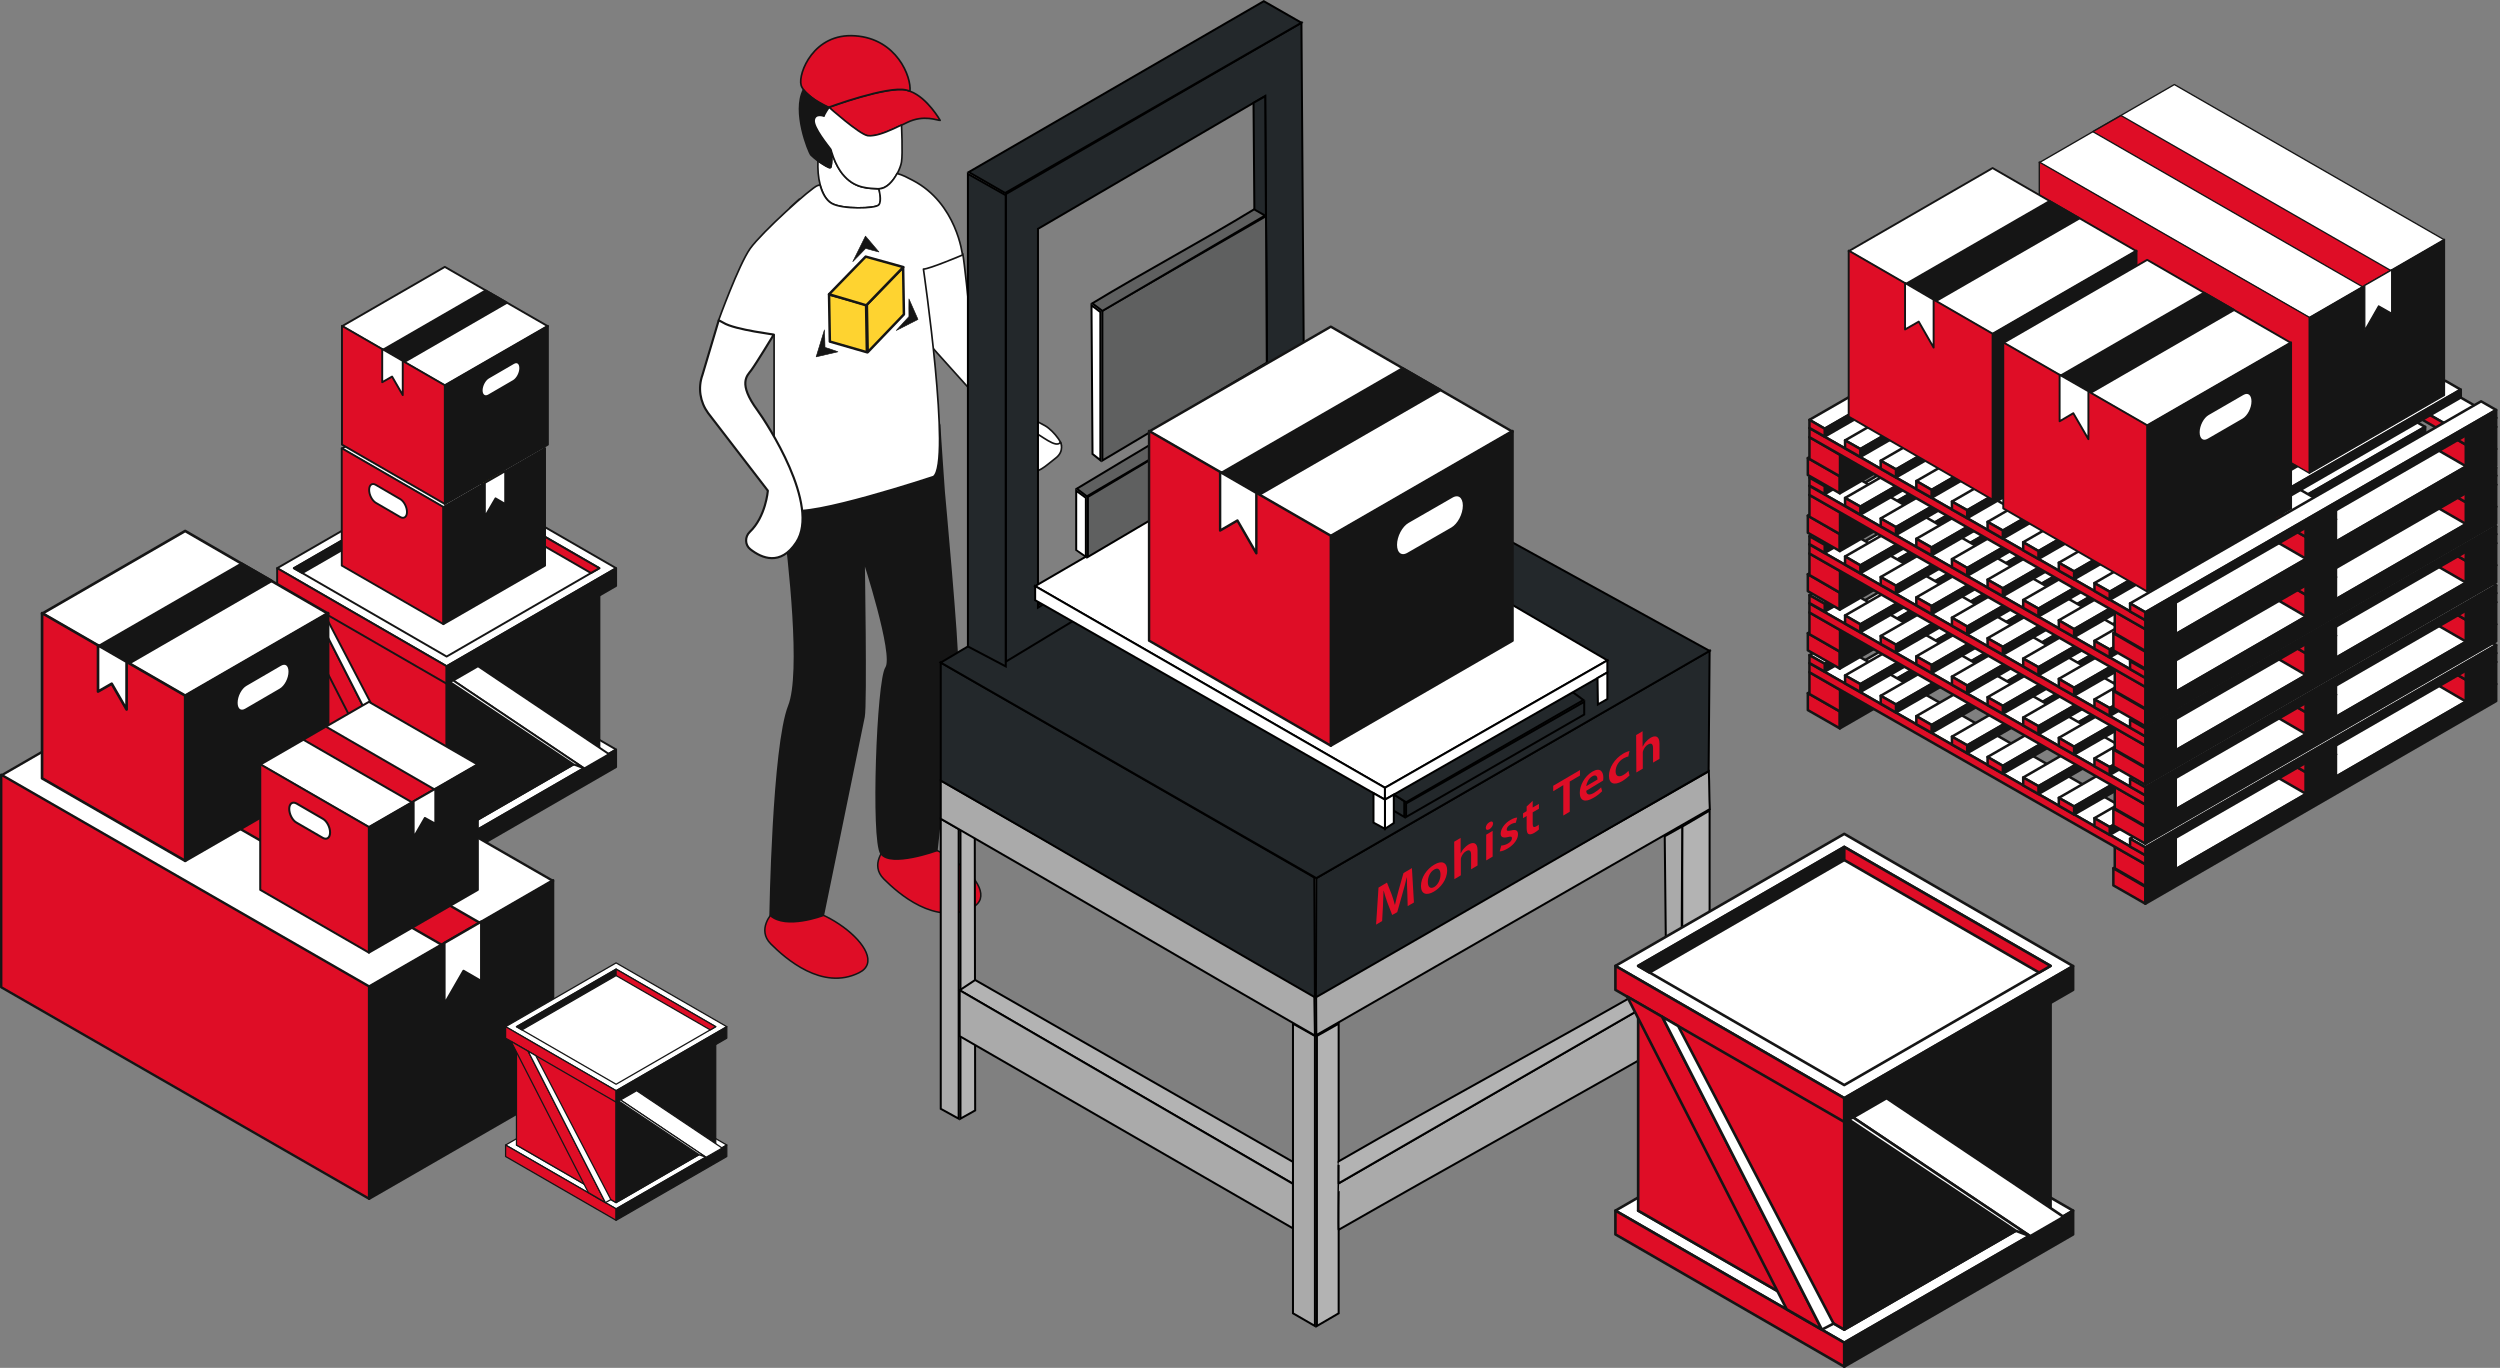 <?xml version="1.0" encoding="utf-8"?>
<!-- Generator: Adobe Illustrator 24.3.0, SVG Export Plug-In . SVG Version: 6.00 Build 0)  -->
<svg version="1.1" id="Слой_1" xmlns="http://www.w3.org/2000/svg" xmlns:xlink="http://www.w3.org/1999/xlink" x="0px" y="0px"
	 viewBox="0 0 1242.1 679.6" style="enable-background:new 0 0 1242.1 679.6;" xml:space="preserve">
<rect x="0" y="0" width="1242.1" height="679.6" fill="#808080" stroke="none"/>
<style type="text/css">
	.st0{fill:#FFFFFF;stroke:#151515;stroke-width:0.838;stroke-linecap:round;stroke-linejoin:round;stroke-miterlimit:10;}
	.st1{fill:#FFFFFF;stroke:#151515;stroke-width:1.254;stroke-linecap:round;stroke-linejoin:round;stroke-miterlimit:10;}
	.st2{fill:#DF0D26;stroke:#151515;stroke-width:1.254;stroke-linecap:round;stroke-linejoin:round;stroke-miterlimit:10;}
	.st3{fill:#151515;stroke:#151515;stroke-width:1.254;stroke-linecap:round;stroke-linejoin:round;stroke-miterlimit:10;}
	.st4{fill:#FFFFFF;stroke:#151515;stroke-width:0.67;stroke-linecap:round;stroke-linejoin:round;stroke-miterlimit:10;}
	.st5{fill:#DF0D26;stroke:#151515;stroke-width:0.67;stroke-linecap:round;stroke-linejoin:round;stroke-miterlimit:10;}
	.st6{fill:#151515;stroke:#151515;stroke-width:0.67;stroke-linecap:round;stroke-linejoin:round;stroke-miterlimit:10;}
	.st7{fill:#DF0D26;stroke:#151515;stroke-width:0.768;stroke-linecap:round;stroke-linejoin:round;stroke-miterlimit:10;}
	.st8{fill:#FFFFFF;stroke:#151515;stroke-width:1.117;stroke-miterlimit:10;}
	.st9{fill:#151515;stroke:#151515;stroke-width:1.143;stroke-linecap:round;stroke-linejoin:round;stroke-miterlimit:10;}
	.st10{fill:#FFFFFF;stroke:#151515;stroke-width:0.957;stroke-linecap:round;stroke-linejoin:round;stroke-miterlimit:10;}
	.st11{fill:#151515;stroke:#151515;stroke-width:0.957;stroke-linecap:round;stroke-linejoin:round;stroke-miterlimit:10;}
	.st12{fill:#DF0D26;stroke:#151515;stroke-width:0.957;stroke-linecap:round;stroke-linejoin:round;stroke-miterlimit:10;}
	.st13{fill:#FFFFFF;stroke:#151515;stroke-width:0.969;stroke-linecap:round;stroke-linejoin:round;stroke-miterlimit:10;}
	.st14{fill:#FED330;stroke:#151515;stroke-width:0.969;stroke-linecap:round;stroke-linejoin:round;stroke-miterlimit:10;}
	.st15{fill:#151515;stroke:#151515;stroke-width:0.969;stroke-linecap:round;stroke-linejoin:round;stroke-miterlimit:10;}
	.st16{fill:#DF0D26;stroke:#151515;stroke-width:0.969;stroke-linecap:round;stroke-linejoin:round;stroke-miterlimit:10;}
	.st17{fill:#FFFFFF;stroke:#151515;stroke-width:0.945;stroke-linecap:round;stroke-linejoin:round;stroke-miterlimit:10;}
	.st18{fill:#FED330;stroke:#151515;stroke-width:0.945;stroke-linecap:round;stroke-linejoin:round;stroke-miterlimit:10;}
	.st19{fill:#DF0D26;stroke:#151515;stroke-width:0.945;stroke-linecap:round;stroke-linejoin:round;stroke-miterlimit:10;}
	.st20{fill:#151515;stroke:#151515;stroke-width:0.945;stroke-linecap:round;stroke-linejoin:round;stroke-miterlimit:10;}
	.st21{fill:#FFFFFF;stroke:#151515;stroke-width:1.187;stroke-linecap:round;stroke-linejoin:round;stroke-miterlimit:10;}
	.st22{fill:#DF0D26;stroke:#151515;stroke-width:1.187;stroke-linecap:round;stroke-linejoin:round;stroke-miterlimit:10;}
	.st23{fill:#151515;stroke:#151515;stroke-width:1.187;stroke-linecap:round;stroke-linejoin:round;stroke-miterlimit:10;}
	.st24{fill:#FFFFFF;stroke:#151515;stroke-width:0.957;stroke-linecap:round;stroke-linejoin:round;stroke-miterlimit:10;}
	.st25{fill:#151515;stroke:#151515;stroke-width:0.957;stroke-linecap:round;stroke-linejoin:round;stroke-miterlimit:10;}
	.st26{fill:#DF0D26;stroke:#151515;stroke-width:0.957;stroke-linecap:round;stroke-linejoin:round;stroke-miterlimit:10;}
	.st27{fill:#FFFFFF;stroke:#151515;stroke-width:1.331;stroke-linecap:round;stroke-linejoin:round;stroke-miterlimit:10;}
	.st28{fill:#151515;stroke:#151515;stroke-width:1.331;stroke-linecap:round;stroke-linejoin:round;stroke-miterlimit:10;}
	.st29{fill:#DF0D26;stroke:#151515;stroke-width:1.331;stroke-linecap:round;stroke-linejoin:round;stroke-miterlimit:10;}
	.st30{fill:#FFFFFF;stroke:#151515;stroke-width:1.013;stroke-linecap:round;stroke-linejoin:round;stroke-miterlimit:10;}
	.st31{fill:#DF0D26;stroke:#151515;stroke-width:1.013;stroke-linecap:round;stroke-linejoin:round;stroke-miterlimit:10;}
	.st32{fill:#151515;stroke:#151515;stroke-width:1.013;stroke-linecap:round;stroke-linejoin:round;stroke-miterlimit:10;}
	.st33{fill:#FFFFFF;stroke:#151515;stroke-width:0.632;stroke-linecap:round;stroke-linejoin:round;stroke-miterlimit:10;}
	.st34{fill:#DF0D26;stroke:#151515;stroke-width:0.632;stroke-linecap:round;stroke-linejoin:round;stroke-miterlimit:10;}
	.st35{fill:#151515;stroke:#151515;stroke-width:0.632;stroke-linecap:round;stroke-linejoin:round;stroke-miterlimit:10;}
	.st36{fill:none;stroke:#FFFFFF;stroke-width:0.6;stroke-miterlimit:10;}
	.st37{fill:#DF0D26;stroke:#151515;stroke-width:0.838;stroke-linecap:round;stroke-linejoin:round;stroke-miterlimit:10;}
	.st38{fill:#151515;stroke:#151515;stroke-width:0.838;stroke-linecap:round;stroke-linejoin:round;stroke-miterlimit:10;}
	.st39{fill:#FED330;stroke:#151515;stroke-width:1.243;stroke-linecap:round;stroke-linejoin:round;stroke-miterlimit:10;}
	.st40{fill:#151515;stroke:#151515;stroke-width:0.299;stroke-linecap:round;stroke-linejoin:round;stroke-miterlimit:10;}
	.st41{fill:#FFFFFF;stroke:#151515;stroke-width:1.067;stroke-linecap:round;stroke-linejoin:round;stroke-miterlimit:10;}
	.st42{fill:#AAAAAA;stroke:#000000;stroke-miterlimit:10;}
	.st43{fill:#B3B3B3;stroke:#000000;stroke-miterlimit:10;}
	.st44{display:none;fill:#23282B;stroke:#000000;stroke-miterlimit:10;}
	.st45{fill:#23282B;stroke:#000000;stroke-miterlimit:10;}
	.st46{fill:#FFFFFF;stroke:#000000;stroke-miterlimit:10;}
	.st47{fill:#5F6060;stroke:#000000;stroke-miterlimit:10;}
	.st48{fill:#FFFFFF;}
	.st49{enable-background:new    ;}
	.st50{fill:#DF0D26;}
	.st51{fill:#FFFFFF;stroke:#151515;stroke-width:1.308;stroke-linecap:round;stroke-linejoin:round;stroke-miterlimit:10;}
	.st52{fill:#DF0D26;stroke:#151515;stroke-width:1.308;stroke-linecap:round;stroke-linejoin:round;stroke-miterlimit:10;}
	.st53{fill:#151515;stroke:#151515;stroke-width:1.308;stroke-linecap:round;stroke-linejoin:round;stroke-miterlimit:10;}
	.st54{fill:#FFFFFF;stroke:#151515;stroke-width:1.209;stroke-linecap:round;stroke-linejoin:round;stroke-miterlimit:10;}
	.st55{fill:#151515;stroke:#151515;stroke-width:1.209;stroke-linecap:round;stroke-linejoin:round;stroke-miterlimit:10;}
	.st56{fill:#DF0D26;stroke:#151515;stroke-width:1.209;stroke-linecap:round;stroke-linejoin:round;stroke-miterlimit:10;}
</style>
<path class="st0" d="M452.1,129.2c0,0,2.7,33.6,5.7,37.3s41.2,45.9,41.2,45.9s0.2,12.4,6.6,18c10.6,9.4,14.8-3.6,19.4-6.9
	c3.2-2.3-2.2,6.6-5.9-3.6c0,0,2.3,2.3,6.8,2.5c4.4,0.2-2.4-8.5-6.7-10.9s-9.2-4.5-11-6.9s-20.2-35.9-21.8-38.7s-4.9-12.5-4.9-12.5
	s-2.5-24.6-3.2-27.4C478.2,125.9,462.9,132,452.1,129.2z"/>
<path class="st0" d="M510.4,233.4c0,0-8.2-2.6-6.2-8.1s4.3-12.8,8.7-11s11.8,8.8,14,5.4c0,0,2.2,4.5-2.5,8S515.3,236.3,510.4,233.4z
	"/>
<g>
	<g>
		<polygon class="st1" points="1065.9,440.6 1240.2,339.9 1224.4,330.8 1050,431.4 		"/>
		<polygon class="st2" points="1050,431.4 1050,439.9 1065.9,449 1065.9,440.6 		"/>
		<polygon class="st3" points="1240.2,348.3 1240.2,339.9 1065.9,440.6 1065.9,449 		"/>
	</g>
	<g>
		<polygon class="st1" points="914.1,353.5 1088.4,252.9 1072.6,243.7 898.2,344.4 		"/>
		<polygon class="st2" points="898.2,344.4 898.2,352.8 914.1,361.9 914.1,353.5 		"/>
		<polygon class="st3" points="1088.4,261.3 1088.4,252.8 914.1,353.5 914.1,361.9 		"/>
	</g>
	<g>
		<g>
			<polygon class="st1" points="1065.9,429.4 1081,420.7 1065.9,411.9 1050.7,420.7 			"/>
			<polygon class="st3" points="1081,420.7 1081,431.4 1065.9,440.2 1065.9,429.4 			"/>
			<polygon class="st2" points="1050.7,420.7 1050.7,431.4 1065.9,440.2 1065.9,429.4 			"/>
		</g>
		<g>
			<polygon class="st1" points="1145.5,383.6 1160.6,374.8 1145.5,366.1 1130.4,374.8 			"/>
			<polygon class="st3" points="1160.6,374.8 1160.6,385.6 1145.5,394.3 1145.5,383.6 			"/>
			<polygon class="st2" points="1130.4,374.8 1130.4,385.6 1145.5,394.3 1145.5,383.6 			"/>
		</g>
		<g>
			<polygon class="st1" points="1225.1,337.7 1240.2,328.9 1225.1,320.2 1210,328.9 			"/>
			<polygon class="st3" points="1240.2,328.9 1240.2,339.7 1225.1,348.5 1225.1,337.7 			"/>
			<polygon class="st2" points="1210,328.9 1210,339.7 1225.1,348.5 1225.1,337.7 			"/>
		</g>
	</g>
	<g>
		<g>
			<polygon class="st1" points="914.2,342.8 929.3,334 914.2,325.3 899,334 			"/>
			<polygon class="st3" points="929.3,334 929.3,344.8 914.2,353.5 914.2,342.8 			"/>
			<polygon class="st2" points="899,334 899,344.8 914.2,353.5 914.2,342.8 			"/>
		</g>
		<g>
			<polygon class="st1" points="993.8,296.9 1008.9,288.2 993.8,279.4 978.6,288.2 			"/>
			<polygon class="st1" points="1008.9,288.2 1008.9,298.9 993.8,307.7 993.8,296.9 			"/>
			<polygon class="st1" points="978.6,288.2 978.6,298.9 993.8,307.7 993.8,296.9 			"/>
		</g>
		<g>
			<polygon class="st1" points="1073.4,251.1 1088.5,242.3 1073.4,233.6 1058.3,242.3 			"/>
			<polygon class="st1" points="1088.5,242.3 1088.5,253.1 1073.4,261.8 1073.4,251.1 			"/>
			<polygon class="st1" points="1058.3,242.3 1058.3,253.1 1073.4,261.8 1073.4,251.1 			"/>
		</g>
	</g>
	<g>
		<polygon class="st1" points="1065.9,424.9 899,329.5 914.2,320.8 1081,416.2 		"/>
		<polygon class="st3" points="1081,416.2 1081,420.7 1065.9,429.4 1065.9,424.9 		"/>
		<polygon class="st2" points="1065.9,424.9 1065.9,429.4 899,334 899,329.5 		"/>
	</g>
	<g>
		<polygon class="st1" points="1145.5,379.1 978.6,283.7 993.8,274.9 1160.6,370.3 		"/>
		<polygon class="st3" points="1160.6,370.3 1160.6,374.8 1145.5,383.6 1145.5,379.1 		"/>
		<polygon class="st2" points="1145.5,379.1 1145.5,383.6 978.6,288.2 978.6,283.7 		"/>
	</g>
	<g>
		<polygon class="st1" points="1225.1,333.2 1058.3,237.8 1073.4,229.1 1240.2,324.5 		"/>
		<polygon class="st3" points="1240.2,324.5 1240.2,328.9 1225.1,337.7 1225.1,333.2 		"/>
		<polygon class="st2" points="1225.1,333.2 1225.1,337.7 1058.3,242.3 1058.3,237.8 		"/>
	</g>
	<g>
		<g>
			<polygon class="st1" points="1240.2,320.5 1065.9,421 1058.3,416.7 1232.7,316.2 			"/>
			<polygon class="st3" points="1240.2,320.5 1240.2,324.5 1065.9,424.9 1065.9,421 			"/>
			<polygon class="st2" points="1065.9,421 1065.9,424.9 1058.3,420.6 1058.3,416.7 			"/>
		</g>
		<g>
			<polygon class="st1" points="1222.6,310.4 1048.2,410.9 1040.6,406.5 1215,306.1 			"/>
			<polygon class="st3" points="1222.6,310.4 1222.6,314.3 1048.2,414.8 1048.2,410.9 			"/>
			<polygon class="st2" points="1048.2,410.9 1048.2,414.8 1040.6,410.5 1040.6,406.5 			"/>
		</g>
		<g>
			<polygon class="st1" points="1204.9,300.2 1030.5,400.7 1022.9,396.4 1197.3,295.9 			"/>
			<polygon class="st3" points="1204.9,300.2 1204.9,304.2 1030.5,404.7 1030.5,400.7 			"/>
			<polygon class="st2" points="1030.5,400.7 1030.5,404.7 1022.9,400.3 1022.9,396.4 			"/>
		</g>
		<g>
			<polygon class="st1" points="1187.2,290.1 1012.8,390.6 1005.2,386.3 1179.6,285.8 			"/>
			<polygon class="st3" points="1187.2,290.1 1187.2,294 1012.8,394.5 1012.8,390.6 			"/>
			<polygon class="st2" points="1012.8,390.6 1012.8,394.5 1005.2,390.2 1005.2,386.3 			"/>
		</g>
		<g>
			<polygon class="st1" points="1169.5,280 995.1,380.5 987.5,376.1 1161.9,275.7 			"/>
			<polygon class="st3" points="1169.5,280 1169.5,283.9 995.1,384.4 995.1,380.5 			"/>
			<polygon class="st2" points="995.1,380.5 995.1,384.4 987.5,380.1 987.5,376.1 			"/>
		</g>
		<g>
			<polygon class="st1" points="1151.8,269.8 977.4,370.3 969.8,366 1144.2,265.5 			"/>
			<polygon class="st3" points="1151.8,269.8 1151.8,273.8 977.4,374.2 977.4,370.3 			"/>
			<polygon class="st2" points="977.4,370.3 977.4,374.2 969.8,369.9 969.8,366 			"/>
		</g>
		<g>
			<polygon class="st1" points="1134.1,259.7 959.7,360.2 952.1,355.8 1126.5,255.4 			"/>
			<polygon class="st3" points="1134.1,259.7 1134.1,263.6 959.7,364.1 959.7,360.2 			"/>
			<polygon class="st2" points="959.7,360.2 959.7,364.1 952.1,359.8 952.1,355.8 			"/>
		</g>
		<g>
			<polygon class="st1" points="1116.4,249.6 942,350 934.4,345.7 1108.8,245.2 			"/>
			<polygon class="st3" points="1116.4,249.6 1116.4,253.5 942,354 942,350 			"/>
			<polygon class="st2" points="942,350 942,354 934.4,349.6 934.4,345.7 			"/>
		</g>
		<g>
			<polygon class="st1" points="1098.7,239.4 924.3,339.9 916.7,335.6 1091.1,235.1 			"/>
			<polygon class="st3" points="1098.7,239.4 1098.7,243.4 924.3,343.8 924.3,339.9 			"/>
			<polygon class="st2" points="924.3,339.9 924.3,343.8 916.7,339.5 916.7,335.6 			"/>
		</g>
		<g>
			<polygon class="st1" points="1081,229.3 906.6,329.8 899,325.5 1073.4,225 			"/>
			<polygon class="st3" points="1081,229.3 1081,233.2 906.6,333.7 906.6,329.8 			"/>
			<polygon class="st2" points="906.6,329.8 906.6,333.7 899,329.4 899,325.5 			"/>
		</g>
	</g>
</g>
<g>
	<g>
		<polygon class="st1" points="1065.9,410.9 1240.2,310.2 1224.4,301 1050,401.7 		"/>
		<polygon class="st2" points="1050,401.7 1050,410.1 1065.9,419.2 1065.9,410.8 		"/>
		<polygon class="st3" points="1240.2,318.6 1240.2,310.2 1065.9,410.8 1065.9,419.2 		"/>
	</g>
	<g>
		<polygon class="st1" points="914.1,323.8 1088.4,223.1 1072.6,214 898.2,314.6 		"/>
		<polygon class="st2" points="898.2,314.6 898.2,323.1 914.1,332.2 914.1,323.8 		"/>
		<polygon class="st3" points="1088.4,231.5 1088.4,223.1 914.1,323.8 914.1,332.2 		"/>
	</g>
	<g>
		<g>
			<polygon class="st1" points="1065.9,399.7 1081,390.9 1065.9,382.2 1050.7,390.9 			"/>
			<polygon class="st3" points="1081,390.9 1081,401.7 1065.9,410.4 1065.9,399.7 			"/>
			<polygon class="st2" points="1050.7,390.9 1050.7,401.7 1065.9,410.4 1065.9,399.7 			"/>
		</g>
		<g>
			<polygon class="st1" points="1145.5,353.8 1160.6,345.1 1145.5,336.3 1130.4,345.1 			"/>
			<polygon class="st3" points="1160.6,345.1 1160.6,355.8 1145.5,364.6 1145.5,353.8 			"/>
			<polygon class="st2" points="1130.4,345.1 1130.4,355.8 1145.5,364.6 1145.5,353.8 			"/>
		</g>
		<g>
			<polygon class="st1" points="1225.1,307.9 1240.2,299.2 1225.1,290.5 1210,299.2 			"/>
			<polygon class="st3" points="1240.2,299.2 1240.2,310 1225.1,318.7 1225.1,307.9 			"/>
			<polygon class="st2" points="1210,299.2 1210,310 1225.1,318.7 1225.1,307.9 			"/>
		</g>
	</g>
	<g>
		<g>
			<polygon class="st1" points="914.2,313 929.3,304.3 914.2,295.6 899,304.3 			"/>
			<polygon class="st3" points="929.3,304.3 929.3,315.1 914.2,323.8 914.2,313 			"/>
			<polygon class="st2" points="899,304.3 899,315.1 914.2,323.8 914.2,313 			"/>
		</g>
		<g>
			<polygon class="st1" points="993.8,267.2 1008.9,258.4 993.8,249.7 978.6,258.4 			"/>
			<polygon class="st1" points="1008.9,258.4 1008.9,269.2 993.8,277.9 993.8,267.2 			"/>
			<polygon class="st1" points="978.6,258.4 978.6,269.2 993.8,277.9 993.8,267.2 			"/>
		</g>
		<g>
			<polygon class="st1" points="1073.4,221.3 1088.5,212.6 1073.4,203.8 1058.3,212.6 			"/>
			<polygon class="st1" points="1088.5,212.6 1088.5,223.3 1073.4,232.1 1073.4,221.3 			"/>
			<polygon class="st1" points="1058.3,212.6 1058.3,223.3 1073.4,232.1 1073.4,221.3 			"/>
		</g>
	</g>
	<g>
		<polygon class="st1" points="1065.9,395.2 899,299.8 914.2,291.1 1081,386.4 		"/>
		<polygon class="st3" points="1081,386.4 1081,390.9 1065.9,399.7 1065.9,395.2 		"/>
		<polygon class="st2" points="1065.9,395.2 1065.9,399.7 899,304.3 899,299.8 		"/>
	</g>
	<g>
		<polygon class="st1" points="1145.5,349.3 978.6,253.9 993.8,245.2 1160.6,340.6 		"/>
		<polygon class="st3" points="1160.6,340.6 1160.6,345.1 1145.5,353.8 1145.5,349.3 		"/>
		<polygon class="st2" points="1145.5,349.3 1145.5,353.8 978.6,258.4 978.6,253.9 		"/>
	</g>
	<g>
		<polygon class="st1" points="1225.1,303.4 1058.3,208.1 1073.4,199.3 1240.2,294.7 		"/>
		<polygon class="st3" points="1240.2,294.7 1240.2,299.2 1225.1,307.9 1225.1,303.4 		"/>
		<polygon class="st2" points="1225.1,303.4 1225.1,307.9 1058.3,212.6 1058.3,208.1 		"/>
	</g>
	<g>
		<g>
			<polygon class="st1" points="1240.2,290.8 1065.9,391.2 1058.3,386.9 1232.7,286.4 			"/>
			<polygon class="st3" points="1240.2,290.8 1240.2,294.7 1065.9,395.2 1065.9,391.2 			"/>
			<polygon class="st2" points="1065.9,391.2 1065.9,395.2 1058.3,390.8 1058.3,386.9 			"/>
		</g>
		<g>
			<polygon class="st1" points="1222.6,280.6 1048.2,381.1 1040.6,376.8 1215,276.3 			"/>
			<polygon class="st3" points="1222.6,280.6 1222.6,284.6 1048.2,385 1048.2,381.1 			"/>
			<polygon class="st2" points="1048.2,381.1 1048.2,385 1040.6,380.7 1040.6,376.8 			"/>
		</g>
		<g>
			<polygon class="st1" points="1204.9,270.5 1030.5,371 1022.9,366.6 1197.3,266.2 			"/>
			<polygon class="st3" points="1204.9,270.5 1204.9,274.4 1030.5,374.9 1030.5,371 			"/>
			<polygon class="st2" points="1030.5,371 1030.5,374.9 1022.9,370.6 1022.9,366.6 			"/>
		</g>
		<g>
			<polygon class="st1" points="1187.2,260.4 1012.8,360.8 1005.2,356.5 1179.6,256 			"/>
			<polygon class="st3" points="1187.2,260.4 1187.2,264.3 1012.8,364.8 1012.8,360.8 			"/>
			<polygon class="st2" points="1012.8,360.8 1012.8,364.8 1005.2,360.4 1005.2,356.5 			"/>
		</g>
		<g>
			<polygon class="st1" points="1169.5,250.2 995.1,350.7 987.5,346.4 1161.9,245.9 			"/>
			<polygon class="st3" points="1169.5,250.2 1169.5,254.2 995.1,354.6 995.1,350.7 			"/>
			<polygon class="st2" points="995.1,350.7 995.1,354.6 987.5,350.3 987.5,346.4 			"/>
		</g>
		<g>
			<polygon class="st1" points="1151.8,240.1 977.4,340.6 969.8,336.2 1144.2,235.8 			"/>
			<polygon class="st3" points="1151.8,240.1 1151.8,244 977.4,344.5 977.4,340.6 			"/>
			<polygon class="st2" points="977.4,340.6 977.4,344.5 969.8,340.2 969.8,336.2 			"/>
		</g>
		<g>
			<polygon class="st1" points="1134.1,230 959.7,330.4 952.1,326.1 1126.5,225.6 			"/>
			<polygon class="st3" points="1134.1,230 1134.1,233.9 959.7,334.4 959.7,330.4 			"/>
			<polygon class="st2" points="959.7,330.4 959.7,334.4 952.1,330 952.1,326.1 			"/>
		</g>
		<g>
			<polygon class="st1" points="1116.4,219.8 942,320.3 934.4,316 1108.8,215.5 			"/>
			<polygon class="st3" points="1116.4,219.8 1116.4,223.7 942,324.2 942,320.3 			"/>
			<polygon class="st2" points="942,320.3 942,324.2 934.4,319.9 934.4,316 			"/>
		</g>
		<g>
			<polygon class="st1" points="1098.7,209.7 924.3,310.2 916.7,305.8 1091.1,205.4 			"/>
			<polygon class="st3" points="1098.7,209.7 1098.7,213.6 924.3,314.1 924.3,310.2 			"/>
			<polygon class="st2" points="924.3,310.2 924.3,314.1 916.7,309.8 916.7,305.8 			"/>
		</g>
		<g>
			<polygon class="st1" points="1081,199.6 906.6,300 899,295.7 1073.4,195.2 			"/>
			<polygon class="st3" points="1081,199.6 1081,203.5 906.6,303.9 906.6,300 			"/>
			<polygon class="st2" points="906.6,300 906.6,303.9 899,299.6 899,295.7 			"/>
		</g>
	</g>
</g>
<g>
	<g>
		<polygon class="st1" points="1065.9,381.5 1240.2,280.9 1224.4,271.7 1050,372.4 		"/>
		<polygon class="st2" points="1050,372.4 1050,380.8 1065.9,389.9 1065.9,381.5 		"/>
		<polygon class="st3" points="1240.2,289.3 1240.2,280.8 1065.9,381.5 1065.9,389.9 		"/>
	</g>
	<g>
		<polygon class="st1" points="914.1,294.5 1088.4,193.8 1072.6,184.7 898.2,285.3 		"/>
		<polygon class="st2" points="898.2,285.3 898.2,293.7 914.1,302.9 914.1,294.5 		"/>
		<polygon class="st3" points="1088.4,202.2 1088.4,193.8 914.1,294.5 914.1,302.9 		"/>
	</g>
	<g>
		<g>
			<polygon class="st1" points="1065.9,370.4 1081,361.6 1065.9,352.9 1050.7,361.6 			"/>
			<polygon class="st3" points="1081,361.6 1081,372.4 1065.9,381.1 1065.9,370.4 			"/>
			<polygon class="st2" points="1050.7,361.6 1050.7,372.4 1065.9,381.1 1065.9,370.4 			"/>
		</g>
		<g>
			<polygon class="st1" points="1145.5,324.5 1160.6,315.8 1145.5,307 1130.4,315.8 			"/>
			<polygon class="st3" points="1160.6,315.8 1160.6,326.5 1145.5,335.3 1145.5,324.5 			"/>
			<polygon class="st2" points="1130.4,315.8 1130.4,326.5 1145.5,335.3 1145.5,324.5 			"/>
		</g>
		<g>
			<polygon class="st1" points="1225.1,278.6 1240.2,269.9 1225.1,261.2 1210,269.9 			"/>
			<polygon class="st3" points="1240.2,269.9 1240.2,280.7 1225.1,289.4 1225.1,278.6 			"/>
			<polygon class="st2" points="1210,269.9 1210,280.7 1225.1,289.4 1225.1,278.6 			"/>
		</g>
	</g>
	<g>
		<g>
			<polygon class="st1" points="914.2,283.7 929.3,275 914.2,266.2 899,275 			"/>
			<polygon class="st3" points="929.3,275 929.3,285.7 914.2,294.5 914.2,283.7 			"/>
			<polygon class="st2" points="899,275 899,285.7 914.2,294.5 914.2,283.7 			"/>
		</g>
		<g>
			<polygon class="st1" points="993.8,237.9 1008.9,229.1 993.8,220.4 978.6,229.1 			"/>
			<polygon class="st1" points="1008.9,229.1 1008.9,239.9 993.8,248.6 993.8,237.9 			"/>
			<polygon class="st1" points="978.6,229.1 978.6,239.9 993.8,248.6 993.8,237.9 			"/>
		</g>
		<g>
			<polygon class="st1" points="1073.4,192 1088.5,183.2 1073.4,174.5 1058.3,183.2 			"/>
			<polygon class="st1" points="1088.5,183.2 1088.5,194 1073.4,202.8 1073.4,192 			"/>
			<polygon class="st1" points="1058.3,183.2 1058.3,194 1073.4,202.8 1073.4,192 			"/>
		</g>
	</g>
	<g>
		<polygon class="st1" points="1065.9,365.9 899,270.5 914.2,261.7 1081,357.1 		"/>
		<polygon class="st3" points="1081,357.1 1081,361.6 1065.9,370.4 1065.9,365.9 		"/>
		<polygon class="st2" points="1065.9,365.9 1065.9,370.4 899,275 899,270.5 		"/>
	</g>
	<g>
		<polygon class="st1" points="1145.5,320 978.6,224.6 993.8,215.9 1160.6,311.3 		"/>
		<polygon class="st3" points="1160.6,311.3 1160.6,315.8 1145.5,324.5 1145.5,320 		"/>
		<polygon class="st2" points="1145.5,320 1145.5,324.5 978.6,229.1 978.6,224.6 		"/>
	</g>
	<g>
		<polygon class="st1" points="1225.1,274.1 1058.3,178.7 1073.4,170 1240.2,265.4 		"/>
		<polygon class="st3" points="1240.2,265.4 1240.2,269.9 1225.1,278.6 1225.1,274.1 		"/>
		<polygon class="st2" points="1225.1,274.1 1225.1,278.6 1058.3,183.2 1058.3,178.7 		"/>
	</g>
	<g>
		<g>
			<polygon class="st1" points="1240.2,261.5 1065.9,361.9 1058.3,357.6 1232.7,257.1 			"/>
			<polygon class="st3" points="1240.2,261.5 1240.2,265.4 1065.9,365.9 1065.9,361.9 			"/>
			<polygon class="st2" points="1065.9,361.9 1065.9,365.9 1058.3,361.5 1058.3,357.6 			"/>
		</g>
		<g>
			<polygon class="st1" points="1222.6,251.3 1048.2,351.8 1040.6,347.5 1215,247 			"/>
			<polygon class="st3" points="1222.6,251.3 1222.6,255.3 1048.2,355.7 1048.2,351.8 			"/>
			<polygon class="st2" points="1048.2,351.8 1048.2,355.7 1040.6,351.4 1040.6,347.5 			"/>
		</g>
		<g>
			<polygon class="st1" points="1204.9,241.2 1030.5,341.7 1022.9,337.3 1197.3,236.9 			"/>
			<polygon class="st3" points="1204.9,241.2 1204.9,245.1 1030.5,345.6 1030.5,341.7 			"/>
			<polygon class="st2" points="1030.5,341.7 1030.5,345.6 1022.9,341.3 1022.9,337.3 			"/>
		</g>
		<g>
			<polygon class="st1" points="1187.2,231.1 1012.8,331.5 1005.2,327.2 1179.6,226.7 			"/>
			<polygon class="st3" points="1187.2,231.1 1187.2,235 1012.8,335.5 1012.8,331.5 			"/>
			<polygon class="st2" points="1012.8,331.5 1012.8,335.5 1005.2,331.1 1005.2,327.2 			"/>
		</g>
		<g>
			<polygon class="st1" points="1169.5,220.9 995.1,321.4 987.5,317.1 1161.9,216.6 			"/>
			<polygon class="st3" points="1169.5,220.9 1169.5,224.8 995.1,325.3 995.1,321.4 			"/>
			<polygon class="st2" points="995.1,321.4 995.1,325.3 987.5,321 987.5,317.1 			"/>
		</g>
		<g>
			<polygon class="st1" points="1151.8,210.8 977.4,311.3 969.8,306.9 1144.2,206.5 			"/>
			<polygon class="st3" points="1151.8,210.8 1151.8,214.7 977.4,315.2 977.4,311.3 			"/>
			<polygon class="st2" points="977.4,311.3 977.4,315.2 969.8,310.9 969.8,306.9 			"/>
		</g>
		<g>
			<polygon class="st1" points="1134.1,200.7 959.7,301.1 952.1,296.8 1126.5,196.3 			"/>
			<polygon class="st3" points="1134.1,200.7 1134.1,204.6 959.7,305.1 959.7,301.1 			"/>
			<polygon class="st2" points="959.7,301.1 959.7,305.1 952.1,300.7 952.1,296.8 			"/>
		</g>
		<g>
			<polygon class="st1" points="1116.4,190.5 942,291 934.4,286.7 1108.8,186.2 			"/>
			<polygon class="st3" points="1116.4,190.5 1116.4,194.5 942,294.9 942,291 			"/>
			<polygon class="st2" points="942,291 942,294.9 934.4,290.6 934.4,286.7 			"/>
		</g>
		<g>
			<polygon class="st1" points="1098.7,180.4 924.3,280.9 916.7,276.5 1091.1,176.1 			"/>
			<polygon class="st3" points="1098.7,180.4 1098.7,184.3 924.3,284.8 924.3,280.9 			"/>
			<polygon class="st2" points="924.3,280.9 924.3,284.8 916.7,280.5 916.7,276.5 			"/>
		</g>
		<g>
			<polygon class="st1" points="1081,170.2 906.6,270.7 899,266.4 1073.4,165.9 			"/>
			<polygon class="st3" points="1081,170.2 1081,174.2 906.6,274.7 906.6,270.7 			"/>
			<polygon class="st2" points="906.6,270.7 906.6,274.7 899,270.3 899,266.4 			"/>
		</g>
	</g>
</g>
<g>
	<g>
		<polygon class="st1" points="1065.9,352.4 1240.2,251.8 1224.4,242.6 1050,343.3 		"/>
		<polygon class="st2" points="1050,343.3 1050,351.7 1065.9,360.8 1065.9,352.4 		"/>
		<polygon class="st3" points="1240.2,260.2 1240.2,251.7 1065.9,352.4 1065.9,360.8 		"/>
	</g>
	<g>
		<polygon class="st1" points="914.1,265.4 1088.4,164.7 1072.6,155.6 898.2,256.2 		"/>
		<polygon class="st2" points="898.2,256.2 898.2,264.7 914.1,273.8 914.1,265.4 		"/>
		<polygon class="st3" points="1088.4,173.1 1088.4,164.7 914.1,265.4 914.1,273.8 		"/>
	</g>
	<g>
		<g>
			<polygon class="st1" points="1065.9,341.3 1081,332.5 1065.9,323.8 1050.7,332.5 			"/>
			<polygon class="st3" points="1081,332.5 1081,343.3 1065.9,352 1065.9,341.3 			"/>
			<polygon class="st2" points="1050.7,332.5 1050.7,343.3 1065.9,352 1065.9,341.3 			"/>
		</g>
		<g>
			<polygon class="st1" points="1145.5,295.4 1160.6,286.7 1145.5,277.9 1130.4,286.7 			"/>
			<polygon class="st3" points="1160.6,286.7 1160.6,297.4 1145.5,306.2 1145.5,295.4 			"/>
			<polygon class="st2" points="1130.4,286.7 1130.4,297.4 1145.5,306.2 1145.5,295.4 			"/>
		</g>
		<g>
			<polygon class="st1" points="1225.1,249.5 1240.2,240.8 1225.1,232.1 1210,240.8 			"/>
			<polygon class="st3" points="1240.2,240.8 1240.2,251.6 1225.1,260.3 1225.1,249.5 			"/>
			<polygon class="st2" points="1210,240.8 1210,251.6 1225.1,260.3 1225.1,249.5 			"/>
		</g>
	</g>
	<g>
		<g>
			<polygon class="st1" points="914.2,254.6 929.3,245.9 914.2,237.1 899,245.9 			"/>
			<polygon class="st3" points="929.3,245.9 929.3,256.7 914.2,265.4 914.2,254.6 			"/>
			<polygon class="st2" points="899,245.9 899,256.7 914.2,265.4 914.2,254.6 			"/>
		</g>
		<g>
			<polygon class="st1" points="993.8,208.8 1008.9,200 993.8,191.3 978.6,200 			"/>
			<polygon class="st1" points="1008.9,200 1008.9,210.8 993.8,219.5 993.8,208.8 			"/>
			<polygon class="st1" points="978.6,200 978.6,210.8 993.8,219.5 993.8,208.8 			"/>
		</g>
		<g>
			<polygon class="st1" points="1073.4,162.9 1088.5,154.2 1073.4,145.4 1058.3,154.2 			"/>
			<polygon class="st1" points="1088.5,154.2 1088.5,164.9 1073.4,173.7 1073.4,162.9 			"/>
			<polygon class="st1" points="1058.3,154.2 1058.3,164.9 1073.4,173.7 1073.4,162.9 			"/>
		</g>
	</g>
	<g>
		<polygon class="st1" points="1065.9,336.8 899,241.4 914.2,232.6 1081,328 		"/>
		<polygon class="st3" points="1081,328 1081,332.5 1065.9,341.3 1065.9,336.8 		"/>
		<polygon class="st2" points="1065.9,336.8 1065.9,341.3 899,245.9 899,241.4 		"/>
	</g>
	<g>
		<polygon class="st1" points="1145.5,290.9 978.6,195.5 993.8,186.8 1160.6,282.2 		"/>
		<polygon class="st3" points="1160.6,282.2 1160.6,286.7 1145.5,295.4 1145.5,290.9 		"/>
		<polygon class="st2" points="1145.5,290.9 1145.5,295.4 978.6,200 978.6,195.5 		"/>
	</g>
	<g>
		<polygon class="st1" points="1225.1,245 1058.3,149.7 1073.4,140.9 1240.2,236.3 		"/>
		<polygon class="st3" points="1240.2,236.3 1240.2,240.8 1225.1,249.5 1225.1,245 		"/>
		<polygon class="st2" points="1225.1,245 1225.1,249.5 1058.3,154.2 1058.3,149.7 		"/>
	</g>
	<g>
		<g>
			<polygon class="st1" points="1240.2,232.4 1065.9,332.8 1058.3,328.5 1232.7,228 			"/>
			<polygon class="st3" points="1240.2,232.4 1240.2,236.3 1065.9,336.8 1065.9,332.8 			"/>
			<polygon class="st2" points="1065.9,332.8 1065.9,336.8 1058.3,332.4 1058.3,328.5 			"/>
		</g>
		<g>
			<polygon class="st1" points="1222.6,222.2 1048.2,322.7 1040.6,318.4 1215,217.9 			"/>
			<polygon class="st3" points="1222.6,222.2 1222.6,226.2 1048.2,326.6 1048.2,322.7 			"/>
			<polygon class="st2" points="1048.2,322.7 1048.2,326.6 1040.6,322.3 1040.6,318.4 			"/>
		</g>
		<g>
			<polygon class="st1" points="1204.9,212.1 1030.5,312.6 1022.9,308.2 1197.3,207.8 			"/>
			<polygon class="st3" points="1204.9,212.1 1204.9,216 1030.5,316.5 1030.5,312.6 			"/>
			<polygon class="st2" points="1030.5,312.6 1030.5,316.5 1022.9,312.2 1022.9,308.2 			"/>
		</g>
		<g>
			<polygon class="st1" points="1187.2,202 1012.8,302.4 1005.2,298.1 1179.6,197.6 			"/>
			<polygon class="st3" points="1187.2,202 1187.2,205.9 1012.8,306.3 1012.8,302.4 			"/>
			<polygon class="st2" points="1012.8,302.4 1012.8,306.3 1005.2,302 1005.2,298.1 			"/>
		</g>
		<g>
			<polygon class="st1" points="1169.5,191.8 995.1,292.3 987.5,288 1161.9,187.5 			"/>
			<polygon class="st3" points="1169.5,191.8 1169.5,195.7 995.1,296.2 995.1,292.3 			"/>
			<polygon class="st2" points="995.1,292.3 995.1,296.2 987.5,291.9 987.5,288 			"/>
		</g>
		<g>
			<polygon class="st1" points="1151.8,181.7 977.4,282.2 969.8,277.8 1144.2,177.4 			"/>
			<polygon class="st3" points="1151.8,181.7 1151.8,185.6 977.4,286.1 977.4,282.2 			"/>
			<polygon class="st2" points="977.4,282.2 977.4,286.1 969.8,281.8 969.8,277.8 			"/>
		</g>
		<g>
			<polygon class="st1" points="1134.1,171.6 959.7,272 952.1,267.7 1126.5,167.2 			"/>
			<polygon class="st3" points="1134.1,171.6 1134.1,175.5 959.7,275.9 959.7,272 			"/>
			<polygon class="st2" points="959.7,272 959.7,275.9 952.1,271.6 952.1,267.7 			"/>
		</g>
		<g>
			<polygon class="st1" points="1116.4,161.4 942,261.9 934.4,257.6 1108.8,157.1 			"/>
			<polygon class="st3" points="1116.4,161.4 1116.4,165.3 942,265.8 942,261.9 			"/>
			<polygon class="st2" points="942,261.9 942,265.8 934.4,261.5 934.4,257.6 			"/>
		</g>
		<g>
			<polygon class="st1" points="1098.7,151.3 924.3,251.7 916.7,247.4 1091.1,147 			"/>
			<polygon class="st3" points="1098.7,151.3 1098.7,155.2 924.3,255.7 924.3,251.7 			"/>
			<polygon class="st2" points="924.3,251.7 924.3,255.7 916.7,251.3 916.7,247.4 			"/>
		</g>
		<g>
			<polygon class="st1" points="1081,141.1 906.6,241.6 899,237.3 1073.4,136.8 			"/>
			<polygon class="st3" points="1081,141.1 1081,145.1 906.6,245.5 906.6,241.6 			"/>
			<polygon class="st2" points="906.6,241.6 906.6,245.5 899,241.2 899,237.3 			"/>
		</g>
	</g>
</g>
<g>
	<g>
		<polygon class="st1" points="1065.9,323.8 1240.2,223.1 1224.4,213.9 1050,314.6 		"/>
		<polygon class="st2" points="1050,314.6 1050,323.1 1065.9,332.2 1065.9,323.8 		"/>
		<polygon class="st3" points="1240.2,231.5 1240.2,223.1 1065.9,323.8 1065.9,332.2 		"/>
	</g>
	<g>
		<polygon class="st1" points="914.1,236.7 1088.4,136.1 1072.6,126.9 898.2,227.6 		"/>
		<polygon class="st2" points="898.2,227.6 898.2,236 914.1,245.1 914.1,236.7 		"/>
		<polygon class="st3" points="1088.4,144.5 1088.4,136 914.1,236.7 914.1,245.1 		"/>
	</g>
	<g>
		<g>
			<polygon class="st1" points="1065.9,312.6 1081,303.9 1065.9,295.1 1050.7,303.9 			"/>
			<polygon class="st3" points="1081,303.9 1081,314.6 1065.9,323.4 1065.9,312.6 			"/>
			<polygon class="st2" points="1050.7,303.9 1050.7,314.6 1065.9,323.4 1065.9,312.6 			"/>
		</g>
		<g>
			<polygon class="st1" points="1145.5,266.7 1160.6,258 1145.5,249.3 1130.4,258 			"/>
			<polygon class="st3" points="1160.6,258 1160.6,268.8 1145.5,277.5 1145.5,266.7 			"/>
			<polygon class="st2" points="1130.4,258 1130.4,268.8 1145.5,277.5 1145.5,266.7 			"/>
		</g>
		<g>
			<polygon class="st1" points="1225.1,220.9 1240.2,212.1 1225.1,203.4 1210,212.1 			"/>
			<polygon class="st3" points="1240.2,212.1 1240.2,222.9 1225.1,231.6 1225.1,220.9 			"/>
			<polygon class="st2" points="1210,212.1 1210,222.9 1225.1,231.6 1225.1,220.9 			"/>
		</g>
	</g>
	<g>
		<g>
			<polygon class="st1" points="914.2,226 929.3,217.2 914.2,208.5 899,217.2 			"/>
			<polygon class="st3" points="929.3,217.2 929.3,228 914.2,236.7 914.2,226 			"/>
			<polygon class="st2" points="899,217.2 899,228 914.2,236.7 914.2,226 			"/>
		</g>
		<g>
			<polygon class="st1" points="993.8,180.1 1008.9,171.4 993.8,162.6 978.6,171.4 			"/>
			<polygon class="st1" points="1008.9,171.4 1008.9,182.1 993.8,190.9 993.8,180.1 			"/>
			<polygon class="st1" points="978.6,171.4 978.6,182.1 993.8,190.9 993.8,180.1 			"/>
		</g>
		<g>
			<polygon class="st1" points="1073.4,134.2 1088.5,125.5 1073.4,116.8 1058.3,125.5 			"/>
			<polygon class="st1" points="1088.5,125.5 1088.5,136.3 1073.4,145 1073.4,134.2 			"/>
			<polygon class="st1" points="1058.3,125.5 1058.3,136.3 1073.4,145 1073.4,134.2 			"/>
		</g>
	</g>
	<g>
		<polygon class="st1" points="1065.9,308.1 899,212.7 914.2,204 1081,299.4 		"/>
		<polygon class="st3" points="1081,299.4 1081,303.9 1065.9,312.6 1065.9,308.1 		"/>
		<polygon class="st2" points="1065.9,308.1 1065.9,312.6 899,217.2 899,212.7 		"/>
	</g>
	<g>
		<polygon class="st1" points="1145.5,262.2 978.6,166.8 993.8,158.1 1160.6,253.5 		"/>
		<polygon class="st3" points="1160.6,253.5 1160.6,258 1145.5,266.7 1145.5,262.2 		"/>
		<polygon class="st2" points="1145.5,262.2 1145.5,266.7 978.6,171.4 978.6,166.8 		"/>
	</g>
	<g>
		<polygon class="st1" points="1225.1,216.4 1058.3,121 1073.4,112.3 1240.2,207.6 		"/>
		<polygon class="st3" points="1240.2,207.6 1240.2,212.1 1225.1,220.9 1225.1,216.4 		"/>
		<polygon class="st2" points="1225.1,216.4 1225.1,220.9 1058.3,125.5 1058.3,121 		"/>
	</g>
	<g>
		<g>
			<polygon class="st1" points="1240.2,203.7 1065.9,304.2 1058.3,299.8 1232.7,199.4 			"/>
			<polygon class="st3" points="1240.2,203.7 1240.2,207.6 1065.9,308.1 1065.9,304.2 			"/>
			<polygon class="st2" points="1065.9,304.2 1065.9,308.1 1058.3,303.8 1058.3,299.8 			"/>
		</g>
		<g>
			<polygon class="st1" points="1222.6,193.6 1048.2,294 1040.6,289.7 1215,189.2 			"/>
			<polygon class="st3" points="1222.6,193.6 1222.6,197.5 1048.2,298 1048.2,294 			"/>
			<polygon class="st2" points="1048.2,294 1048.2,298 1040.6,293.6 1040.6,289.7 			"/>
		</g>
		<g>
			<polygon class="st1" points="1204.9,183.4 1030.5,283.9 1022.9,279.6 1197.3,179.1 			"/>
			<polygon class="st3" points="1204.9,183.4 1204.9,187.4 1030.5,287.8 1030.5,283.9 			"/>
			<polygon class="st2" points="1030.5,283.9 1030.5,287.8 1022.9,283.5 1022.9,279.6 			"/>
		</g>
		<g>
			<polygon class="st1" points="1187.2,173.3 1012.8,273.8 1005.2,269.4 1179.6,169 			"/>
			<polygon class="st3" points="1187.2,173.3 1187.2,177.2 1012.8,277.7 1012.8,273.8 			"/>
			<polygon class="st2" points="1012.8,273.8 1012.8,277.7 1005.2,273.4 1005.2,269.4 			"/>
		</g>
		<g>
			<polygon class="st1" points="1169.5,163.2 995.1,263.6 987.5,259.3 1161.9,158.8 			"/>
			<polygon class="st3" points="1169.5,163.2 1169.5,167.1 995.1,267.6 995.1,263.6 			"/>
			<polygon class="st2" points="995.1,263.6 995.1,267.6 987.5,263.2 987.5,259.3 			"/>
		</g>
		<g>
			<polygon class="st1" points="1151.8,153 977.4,253.5 969.8,249.2 1144.2,148.7 			"/>
			<polygon class="st3" points="1151.8,153 1151.8,157 977.4,257.4 977.4,253.5 			"/>
			<polygon class="st2" points="977.4,253.5 977.4,257.4 969.8,253.1 969.8,249.2 			"/>
		</g>
		<g>
			<polygon class="st1" points="1134.1,142.9 959.7,243.4 952.1,239 1126.5,138.6 			"/>
			<polygon class="st3" points="1134.1,142.9 1134.1,146.8 959.7,247.3 959.7,243.4 			"/>
			<polygon class="st2" points="959.7,243.4 959.7,247.3 952.1,243 952.1,239 			"/>
		</g>
		<g>
			<polygon class="st1" points="1116.4,132.8 942,233.2 934.4,228.9 1108.8,128.4 			"/>
			<polygon class="st3" points="1116.4,132.8 1116.4,136.7 942,237.2 942,233.2 			"/>
			<polygon class="st2" points="942,233.2 942,237.2 934.4,232.8 934.4,228.9 			"/>
		</g>
		<g>
			<polygon class="st1" points="1098.7,122.6 924.3,223.1 916.7,218.8 1091.1,118.3 			"/>
			<polygon class="st3" points="1098.7,122.6 1098.7,126.6 924.3,227 924.3,223.1 			"/>
			<polygon class="st2" points="924.3,223.1 924.3,227 916.7,222.7 916.7,218.8 			"/>
		</g>
		<g>
			<polygon class="st1" points="1081,112.5 906.6,213 899,208.6 1073.4,108.2 			"/>
			<polygon class="st3" points="1081,112.5 1081,116.4 906.6,216.9 906.6,213 			"/>
			<polygon class="st2" points="906.6,213 906.6,216.9 899,212.6 899,208.6 			"/>
		</g>
	</g>
</g>
<g>
	<g>
		<polygon class="st4" points="1147.4,157.9 1214.5,119.2 1080.3,42 1013.2,80.8 		"/>
		<polygon class="st5" points="1174,142.6 1188,134.5 1053.8,57.4 1039.8,65.4 		"/>
	</g>
	<g>
		<polygon class="st5" points="1013.2,157.9 1147.4,235.1 1147.4,157.7 1013.2,80.5 		"/>
	</g>
	<g>
		<polygon class="st6" points="1147.4,235.1 1214.5,196.4 1214.5,118.9 1147.4,157.7 		"/>
		<polygon class="st4" points="1188.3,134.1 1188.3,155.7 1181.8,152 1174.9,164.1 1174.9,141.8 		"/>
	</g>
</g>
<path class="st7" d="M440.4,420.8c-0.8,0.5-8.4,8.8-1.3,15.9c7.2,7.2,25.5,23.4,43.8,14.3S457.9,409.4,440.4,420.8z"/>
<path class="st7" d="M384.3,453.1c-0.8,0.5-8.4,8.8-1.3,15.9c7.2,7.2,25.5,23.4,43.8,14.3C445.1,474.3,401.7,441.7,384.3,453.1z"/>
<path class="st0" d="M406.4,79.9c2.7,1.9,5.9,3.9,6.3,3.4c0.1-0.1,0.1-0.3,0.2-0.5l-6.5-3C406.4,79.8,406.4,79.9,406.4,79.9z"/>
<path class="st8" d="M439.2,93.3"/>
<path class="st9" d="M392.1,350.8c6.5-16.2,0-72.8-2.6-93.3c-1.1-8.7-4.4-25.5-4.4-25.5c30,4.9,25.1-64.7,25.1-64.7l0,0
	c0,0,0-43-3.9-51.2c-3.8-7.8-13.6-12.9-13.6-12.9l4.5-4.1c0,0,11.3,2.1,16,15.1c4.5,12.3,5.5,45.7,5.6,49.3l24.9-10.6
	c0,0,1.4-39.6-1.4-47.8c-2-6-5.2-9-5.2-9l-0.5-2.3c0,0,2.9-0.6,3.7-1.2c0,0,6.6,5.5,7.8,12.4s2.5,45.2,2.5,45.2
	c3.3,61.6,16,57.6,16.1,61.1s2.2,33,2.2,33s7.2,78.3,6.5,85.1c-0.8,8.4-10.1,93.1-10.1,93.1s-22.7,8.2-27.4,1.6
	c-4.7-6.7-1.8-85.9,2.5-92.3s-11.3-54.2-11.3-54.2s1.2,72.5,0,78.5s-20.2,98.6-20.2,98.6s-18.4,7-26.1,0
	C382.8,454.6,384.2,370.7,392.1,350.8z"/>
<g>
	<g>
		<g>
			<polygon class="st10" points="990,166.1 918.5,124.8 990,83.5 1061.5,124.8 			"/>
			<polygon class="st11" points="961.7,149.7 946.8,141.1 1018.3,99.9 1033.2,108.5 			"/>
		</g>
		<g>
			<polygon class="st11" points="1061.5,207 990,248.3 990,165.8 1061.5,124.5 			"/>
		</g>
		<g>
			<polygon class="st12" points="990,248.3 918.5,207 918.5,124.5 990,165.8 			"/>
			<polygon class="st10" points="946.5,140.6 946.5,163.7 953.3,159.8 960.7,172.7 960.7,148.9 			"/>
		</g>
	</g>
	<path class="st10" d="M1020.3,172.9l17.3-10c2.6-1.5,4.7-5.5,4.7-9l0,0c0-3.5-2.1-5.1-4.7-3.6l-17.3,10c-2.6,1.5-4.7,5.5-4.7,9l0,0
		C1015.6,172.8,1017.7,174.4,1020.3,172.9z"/>
</g>
<g>
	<g>
		<g>
			<polygon class="st10" points="1066.8,211.6 995.3,170.4 1066.8,129.1 1138.3,170.4 			"/>
			<polygon class="st11" points="1038.5,195.3 1023.6,186.7 1095.1,145.4 1110,154 			"/>
		</g>
		<g>
			<polygon class="st11" points="1138.3,252.6 1066.8,293.9 1066.8,211.3 1138.3,170.1 			"/>
		</g>
		<g>
			<polygon class="st12" points="1066.8,293.9 995.3,252.6 995.3,170.1 1066.8,211.3 			"/>
			<polygon class="st10" points="1023.3,186.2 1023.3,209.3 1030.1,205.3 1037.6,218.2 1037.6,194.4 			"/>
		</g>
	</g>
	<path class="st10" d="M1097.1,218.4l17.3-10c2.6-1.5,4.7-5.5,4.7-9l0,0c0-3.5-2.1-5.1-4.7-3.6l-17.3,10c-2.6,1.5-4.7,5.5-4.7,9l0,0
		C1092.4,218.3,1094.5,219.9,1097.1,218.4z"/>
</g>
<g>
	<polygon class="st13" points="221.9,421 137.7,372.4 221.9,323.7 306.1,372.4 	"/>
	<polygon class="st13" points="221.9,416.2 146,372.4 221.9,328.6 297.8,372.4 	"/>
	<polygon class="st14" points="137.7,381.1 137.7,372.4 221.9,421 221.9,429.7 	"/>
	<polygon class="st15" points="306.1,372.4 306.1,381.1 221.9,429.7 221.9,421 	"/>
	<polygon class="st16" points="146,282.3 146,372.4 221.9,416.2 221.9,326.2 	"/>
	<polygon class="st15" points="221.9,416.2 297.8,372.4 297.8,282.3 221.9,326.2 	"/>
	<g>
		<polygon class="st13" points="221.9,331 137.7,282.3 221.9,233.7 306.1,282.3 		"/>
		<polygon class="st16" points="137.7,291.1 137.7,282.3 221.9,331 221.9,339.7 		"/>
		<polygon class="st15" points="306.1,282.3 306.1,291.1 221.9,339.7 221.9,331 		"/>
	</g>
	<polygon class="st13" points="221.9,326.2 146,282.3 221.9,238.5 297.8,282.3 	"/>
	<polygon class="st15" points="146,282.3 221.9,238.5 221.9,243.3 150.2,284.7 	"/>
	<polygon class="st16" points="221.9,238.5 297.8,282.3 293.6,284.7 221.9,243.3 	"/>
	<polygon class="st16" points="213.7,416.2 200.7,408.7 141.9,293.6 155,301.1 	"/>
	<polygon class="st13" points="213.7,416.2 218,413.9 160.8,304.4 155,301.1 	"/>
	<path class="st13" d="M302.6,374.7l-12.3,7.1l-65.1-43.7l12.3-7.1L302.6,374.7z"/>
	<polygon class="st13" points="290.3,381.8 285,379.8 223.5,338.8 225.2,338.1 	"/>
</g>
<g>
	<g>
		<g>
			<polygon class="st17" points="220.3,252.1 270.8,222.9 220.3,193.8 169.8,222.9 			"/>
			<polygon class="st18" points="240.3,240.5 250.8,234.5 200.3,205.3 189.8,211.4 			"/>
		</g>
		<g>
			<polygon class="st19" points="169.8,281 220.3,310.1 220.3,251.9 169.8,222.7 			"/>
		</g>
		<g>
			<polygon class="st20" points="220.3,310.1 270.8,281 270.8,222.7 220.3,251.9 			"/>
			<polygon class="st17" points="251,234.1 251,250.4 246.2,247.6 240.9,256.7 240.9,239.9 			"/>
		</g>
	</g>
	<path class="st17" d="M198.9,256.9l-12.2-7.1c-1.8-1.1-3.3-3.9-3.3-6.4l0,0c0-2.5,1.5-3.6,3.3-2.5l12.2,7.1
		c1.8,1.1,3.3,3.9,3.3,6.4l0,0C202.2,256.8,200.7,257.9,198.9,256.9z"/>
</g>
<g>
	<g>
		<polygon class="st21" points="183.4,490.5 274.8,437.7 92,332.5 0.6,385.3 		"/>
		<polygon class="st22" points="219.6,469.5 238.6,458.6 55.8,353.4 36.8,364.4 		"/>
	</g>
	<g>
		<polygon class="st22" points="0.6,490.5 183.4,595.6 183.4,490.1 0.6,384.9 		"/>
	</g>
	<g>
		<polygon class="st23" points="183.4,595.6 274.8,542.9 274.8,437.3 183.4,490.1 		"/>
		<polygon class="st21" points="239.1,457.9 239.1,487.5 230.3,482.4 220.8,498.9 220.8,468.5 		"/>
	</g>
</g>
<g>
	<g>
		<g>
			<polygon class="st24" points="221,191.6 169.9,162.1 221,132.6 272.2,162.1 			"/>
			<polygon class="st25" points="200.8,179.9 190.2,173.8 241.3,144.3 251.9,150.4 			"/>
		</g>
		<g>
			<polygon class="st25" points="272.2,220.9 221,250.4 221,191.4 272.2,161.9 			"/>
		</g>
		<g>
			<polygon class="st26" points="221,250.4 169.9,220.9 169.9,161.9 221,191.4 			"/>
			<polygon class="st24" points="189.9,173.4 189.9,189.9 194.8,187.1 200.1,196.3 200.1,179.3 			"/>
		</g>
	</g>
	<path class="st24" d="M242.7,196.5l12.4-7.2c1.9-1.1,3.4-4,3.4-6.4l0,0c0-2.5-1.5-3.6-3.4-2.5l-12.4,7.2c-1.9,1.1-3.4,4-3.4,6.4
		l0,0C239.3,196.4,240.9,197.5,242.7,196.5z"/>
</g>
<g>
	<g>
		<g>
			<polygon class="st27" points="92,345.9 20.9,304.9 92,263.8 163,304.9 			"/>
			<polygon class="st28" points="63.8,329.7 49,321.1 120.1,280.1 134.9,288.6 			"/>
		</g>
		<g>
			<polygon class="st28" points="163,386.7 92,427.7 92,345.6 163,304.6 			"/>
		</g>
		<g>
			<polygon class="st29" points="92,427.7 20.9,386.7 20.9,304.6 92,345.6 			"/>
			<polygon class="st27" points="48.7,320.6 48.7,343.6 55.5,339.7 62.9,352.5 62.9,328.8 			"/>
		</g>
	</g>
	<path class="st27" d="M122.1,352.7l17.2-10c2.6-1.5,4.7-5.5,4.7-9l0,0c0-3.5-2.1-5-4.7-3.5l-17.2,10c-2.6,1.5-4.7,5.5-4.7,9l0,0
		C117.4,352.6,119.5,354.2,122.1,352.7z"/>
</g>
<g>
	<g>
		<g>
			<polygon class="st30" points="183.3,411.1 237.4,379.9 183.3,348.7 129.3,379.9 			"/>
			<polygon class="st31" points="204.8,398.7 216,392.3 161.9,361 150.7,367.5 			"/>
		</g>
		<g>
			<polygon class="st31" points="129.3,442.1 183.3,473.3 183.3,410.9 129.3,379.7 			"/>
		</g>
		<g>
			<polygon class="st32" points="183.3,473.3 237.4,442.1 237.4,379.7 183.3,410.9 			"/>
			<polygon class="st30" points="216.3,391.9 216.3,409.3 211.1,406.4 205.5,416.1 205.5,398.1 			"/>
		</g>
	</g>
	<path class="st30" d="M160.4,416.3l-13.1-7.6c-2-1.1-3.6-4.2-3.6-6.8l0,0c0-2.6,1.6-3.8,3.6-2.7l13.1,7.6c2,1.1,3.6,4.2,3.6,6.8
		l0,0C164,416.2,162.4,417.4,160.4,416.3z"/>
</g>
<g>
	<polygon class="st33" points="306.1,600.6 251.2,568.9 306.1,537.1 361.1,568.9 	"/>
	<polygon class="st33" points="306.1,597.5 256.6,568.9 306.1,540.3 355.6,568.9 	"/>
	<polygon class="st34" points="251.2,574.6 251.2,568.9 306.1,600.6 306.1,606.3 	"/>
	<polygon class="st35" points="361.1,568.9 361.1,574.6 306.1,606.3 306.1,600.6 	"/>
	<polygon class="st34" points="256.6,510.1 256.6,568.9 306.1,597.5 306.1,538.7 	"/>
	<polygon class="st35" points="306.1,597.5 355.6,568.9 355.6,510.1 306.1,538.7 	"/>
	<g>
		<polygon class="st33" points="306.1,541.9 251.2,510.1 306.1,478.4 361.1,510.1 		"/>
		<polygon class="st34" points="251.2,515.8 251.2,510.1 306.1,541.9 306.1,547.6 		"/>
		<polygon class="st35" points="361.1,510.1 361.1,515.8 306.1,547.6 306.1,541.9 		"/>
	</g>
	<polygon class="st33" points="306.1,538.7 256.6,510.1 306.1,481.5 355.6,510.1 	"/>
	<polygon class="st35" points="256.6,510.1 306.1,481.5 306.1,484.7 259.3,511.7 	"/>
	<polygon class="st34" points="306.1,481.5 355.6,510.1 352.9,511.7 306.1,484.7 	"/>
	<polygon class="st34" points="300.8,597.5 292.3,592.5 253.9,517.4 262.4,522.3 	"/>
	<polygon class="st33" points="300.8,597.5 303.5,596 266.2,524.5 262.4,522.3 	"/>
	<path class="st33" d="M358.8,570.4l-8,4.6l-42.5-28.5l8-4.6L358.8,570.4z"/>
	<polygon class="st33" points="350.8,575 347.3,573.7 307.2,546.9 308.3,546.5 	"/>
</g>
<path class="st36" d="M1536,17.2c-0.1-0.7,0-1.2,0-1.2"/>
<path class="st0" d="M407.5,91.8c1.1,4.1,2.9,7.6,5.7,9.2c5.2,3.1,21.8,2.7,23.5,0.8c1.7-1.8,0.1-7.7,0-8c-0.1,0-0.3,0-0.4,0
	c-4.3-0.2-11,0-16.6-6.1c-0.8-0.8-1.5-1.8-2.3-2.9c-1.6-2.4-3.1-5.5-4.3-9.5c0.3,2.1,0.2,6-0.2,7.4c-0.1,0.2-0.1,0.4-0.2,0.5
	c-0.4,0.5-3.6-1.5-6.3-3.4C406.2,83.9,406.5,88.2,407.5,91.8z"/>
<path class="st37" d="M411.8,53.4c0,0,15,13.4,19.3,14.1c0.9,0.1,1.9,0.1,3-0.1c3.6-0.5,8.3-2.6,13.8-5.2l0,0
	c0.9-0.4,1.8-0.9,2.7-1.3c8.5-4.2,15.4-0.9,16.5-1.1c0,0-6.3-11.2-14.8-14.4c-0.6-0.2-1.2-0.4-1.9-0.6
	C440.9,42.6,411.8,53.4,411.8,53.4z"/>
<path class="st37" d="M398,42.2c0.2,0.8,0.6,1.5,1.1,2.2l0,0c1.3,1.9,3.5,3.6,5.7,5.1l0,0c3.3,2.1,6.5,3.6,6.9,3.8l0,0l0,0
	c0,0,29.1-10.8,38.5-8.6c0.6,0.1,1.3,0.4,1.9,0.6c0.8-7-6.5-26.1-27.3-27.5C404.2,16.3,396.5,36.5,398,42.2z"/>
<path class="st38" d="M402.9,77c0.5,0.6,1.9,1.7,3.4,2.9c2.7,1.9,5.9,3.9,6.3,3.4c0.1-0.1,0.1-0.3,0.2-0.5c0.4-1.4,0.5-5.3,0.2-7.4
	l0,0c-0.1-0.6-0.2-1-0.4-1.2c-0.9-1.3-8.8-10.8-8.2-14.4c0.5-3.6,4.9-1.9,4.9-1.9c0.1-0.9,2.5-4.4,2.5-4.4l0,0l0,0
	c-2.5-0.9-4.9-2.3-6.9-3.8l0,0c-3.3-2.4-5.6-4.9-5.7-5.1l0,0C393.6,55.4,401.6,75.4,402.9,77z"/>
<path class="st0" d="M412.7,74.1c0.2,0.2,0.3,0.7,0.4,1.2l0,0c1.2,4,2.7,7.1,4.3,9.5c0.7,1.1,1.5,2.1,2.3,2.9
	c5.6,6.1,12.3,5.8,16.6,6.1c0.1,0,0.3,0,0.4,0c3.9-0.1,7.1-3.9,9.1-7.6c1.1-2.1,1.9-4.3,2.1-5.7c0.7-4.1,0-18.4,0-18.4l0,0
	c-5.5,2.7-10.2,4.7-13.8,5.2c-1.1,0.2-2.1,0.2-3,0.1c-4.2-0.7-19.2-14.1-19.2-14.1s-2.4,3.5-2.5,4.4c0,0-4.3-1.7-4.9,1.9
	C403.9,63.3,411.8,72.8,412.7,74.1z"/>
<path class="st0" d="M357,159.2c6.6,6.1,27.6,7.2,27.6,7.2s0,44.4,0,48.3c0,4-1.1,34.3,8,38.5c9.1,4.2,71.2-16.4,71.2-16.4
	c9-6.8-5-103.1-5-103.1c2.9,0,19.4-7,19.4-7s-2.8-25.7-24.7-37.1c-2.5-1.3-5-2.7-7.8-3.4c-2,3.8-5.2,7.6-9.1,7.6
	c0.1,0.3,1.7,6.1,0,8s-18.3,2.3-23.5-0.8c-2.7-1.6-4.6-5.1-5.7-9.2c-0.6,0.2-1,0.4-1.2,0.4c-2.9,0.8-27.6,23.1-33.5,31.3
	C366.9,131.8,357,159.2,357,159.2z"/>
<g>
	<polygon class="st39" points="431.1,175 430.7,151.3 448.7,132.8 449.1,156.2 	"/>
	<polygon class="st39" points="430.7,175 430.3,151.4 411.9,146.3 412.3,169.7 	"/>
	<polygon class="st39" points="448.8,132.7 430.4,151.7 411.9,146.2 430.1,127.5 	"/>
	<path class="st40" d="M430,117.3l6.7,7.9c-0.3,0-6.6-1.8-6.6-1.8s-6.2,6.5-6.4,6.6L430,117.3z"/>
	<path class="st40" d="M456.1,158.7l-10.8,5.5c0.2-0.3,6.3-6.9,6.3-6.9s-0.1-8.5,0-8.8L456.1,158.7z"/>
	<path class="st40" d="M405.5,177.3l10.8-2.5c-0.2-0.2-6.4-2.2-6.4-2.2s-0.2-8.4-0.3-8.7L405.5,177.3z"/>
</g>
<g>
	<path class="st41" d="M376.3,203.8c-9.8-13.4-5.1-17.1-3.1-19.8c2.4-3.2,11.2-17.7,11.2-17.7c2.6,0.1-19.3-2.3-25.1-6l-2.2-1.2
		l-8.1,27.2c-2.3,6.4-1.2,13.4,2.8,18.9l29.7,38.6c0,0-1,12.9-9,20.5c-2.5,2.4-2.4,6.5,0.3,8.6c5.7,4.5,15,8.4,22.8-3.4
		C407.8,251.1,380.9,210.1,376.3,203.8z"/>
</g>
<g id="Слой_2_00000137812141894748479470000012750163334908020639_">
	<polygon class="st42" points="476.3,555.8 476.3,411.9 467.4,406.8 467.4,550.9 	"/>
	<polygon class="st43" points="477.2,555.8 477.2,411.9 484.3,407.9 484.5,551.7 	"/>
	<polygon class="st43" points="646.8,579.8 484.5,486.9 476.8,492 646.8,590.7 	"/>
	<polygon class="st42" points="476.8,514.8 476.8,492 642.4,588.2 642.4,610.3 	"/>
	<polygon class="st43" points="654.3,658.8 654.3,514.7 665.1,508.6 665.1,652.5 	"/>
	<polygon class="st43" points="835.8,552.9 835.8,410.7 849.4,402.7 849.4,546.6 	"/>
	<polygon class="st42" points="828.5,548.7 827.1,415.5 835.8,410.6 835.1,552.9 	"/>
	<polygon class="st42" points="653.3,658.8 653.3,514.7 642.4,508.6 642.4,652.5 	"/>
	<polygon class="st44" points="480.2,558 480.2,413.8 491.1,407.8 491.1,551.6 	"/>
	<path class="st42" d="M665.1,611c56.1-32.1,114.7-64.4,170.7-96.5v-25.2c-51.8,30-118.8,68.6-170.6,98.6
		C665.1,587.9,664.9,611.6,665.1,611z"/>
	<path class="st43" d="M665.1,587.9l170-98.2l-7.3-4.3C776,515.4,717,547,665.1,577C665.1,576.9,665,588.5,665.1,587.9z"/>
	<path class="st42" d="M654,514.3c65.2-37.4,130.3-75,195.5-112.3c-0.3-6.2-0.2-12.6-0.5-18.8c-64.7,37.2-130.4,73.5-195.1,110.6
		L654,514.3z"/>
	<path class="st42" d="M653.3,514.5c-65.2-37.4-120.7-70.3-185.9-107.7v-19c64.7,37.2,120.9,69,185.6,106.1L653.3,514.5z"/>
	<path class="st45" d="M653.3,495.5c-65.2-37.4-120.7-70.3-185.9-107.7v-58.6L653,436L653.3,495.5z"/>
	<path class="st45" d="M653.8,495.5c65.2-37.4,129.9-75,195.1-112.4l0.5-59.8L654,436.3L653.8,495.5z"/>
	<polygon class="st45" points="467.4,329.2 654,436.3 849.4,323.4 656.2,217.1 	"/>
	<polygon class="st45" points="480.9,321.2 480.9,86.4 499.7,97 499.7,331.1 	"/>
	<path class="st45" d="M646.6,11.3L499.8,96.4v232.3l148.4-89.8L646.6,11.3z M515.7,301.9V113.7l112.9-66l1.2,185L515.7,301.9z"/>
	<polygon class="st46" points="514.3,291.2 688.1,391.4 798.6,328.1 625.1,226.8 	"/>
	<polygon class="st45" points="622.8,51.1 624.2,227.4 629.7,224.1 628.6,47.8 	"/>
	<polygon class="st45" points="499.4,95.9 646.6,11.3 627.9,0.6 481.3,85.5 	"/>
	<polygon class="st47" points="547.7,154.3 629,107.4 629.4,180.2 547.7,228.8 	"/>
	<polygon class="st47" points="540.5,246.9 629.5,193.8 629.7,224.1 540.5,276.7 	"/>
	<path class="st47" d="M623.1,104l5.4,3.1l-80.8,47.4l-5-3.8C569.5,134.5,596.3,120.3,623.1,104z"/>
	<path class="st47" d="M629.4,186.2v8L540,246.6l-5-3.8C561.9,226.5,602.7,202.5,629.4,186.2z"/>
	<g>
		<polygon class="st48" points="542.8,225.6 542.3,151.7 546.7,155 546.7,228.7 		"/>
		<path d="M542.8,152.7l3.4,2.6v72.3l-2.9-2.3L542.8,152.7 M541.8,150.7l0.5,75.1l4.9,3.9v-74.9L541.8,150.7L541.8,150.7z"/>
	</g>
	<g>
		<polygon class="st48" points="534.7,273.2 534.7,243.8 539.5,247.3 539.5,276.6 		"/>
		<path d="M535.2,244.8l3.8,2.8v28.1l-3.8-2.6V244.8 M534.2,242.8v30.7l5.8,4.1v-30.5L534.2,242.8L534.2,242.8z"/>
	</g>
	<polygon class="st45" points="697.7,405.9 689.1,400.8 690.3,393.3 697.7,398 	"/>
	<polygon class="st45" points="781.4,343.9 786.7,347.8 698.6,398.6 690.3,393.3 	"/>
	<polygon class="st46" points="514.3,298.2 688.1,397.3 688.1,391.4 514.3,291.2 	"/>
	<polygon class="st46" points="798.6,334.1 688.1,397.3 688.1,391.4 798.6,328.1 	"/>
	<polygon class="st46" points="793.9,350 793.7,336.9 798.6,334.1 798.6,347.3 	"/>
	<polygon class="st46" points="688.1,397.3 688.1,411.8 692.5,408.9 692.5,394.8 	"/>
	<polygon class="st46" points="682.4,394.1 682.4,408.7 688.1,411.8 688.1,397.3 	"/>
	<polygon class="st45" points="698.6,399.2 787.1,348.7 787.1,355 698.6,405.9 	"/>
	<g class="st49">
		<path class="st50" d="M699.2,443.3c-0.1-2.2-0.2-4.9-0.2-7.3h-0.1c-0.6,2.5-1.3,5.3-2.1,8l-2.6,9.2l-2.5,1.4l-2.4-6.2
			c-0.7-1.9-1.3-3.9-1.8-5.8h-0.1c-0.1,2.4-0.2,5.2-0.3,7.7l-0.4,7.3l-3,1.8l1.2-18.4l4.2-2.5l2.3,5.8c0.6,1.7,1.2,3.5,1.6,5.2h0.1
			c0.5-2.2,1.1-4.7,1.8-7.2l2.4-8.5l4.2-2.5l1,17.1l-3.1,1.8L699.2,443.3z"/>
		<path class="st50" d="M719,432.4c0,4.7-3.3,8.7-6.6,10.6c-3.6,2.1-6.4,1.3-6.4-2.8c0-4.2,2.8-8.4,6.6-10.6
			C716.4,427.3,719,428.5,719,432.4z M709.4,438.2c0,2.5,1.2,3.6,3.2,2.5c1.8-1.1,3.1-3.6,3.1-6.2c0-2-0.9-3.8-3.1-2.5
			C710.3,433.3,709.4,436.1,709.4,438.2z"/>
		<path class="st50" d="M722.5,418.2l3.2-1.9v7.6h0.1c0.4-0.8,0.9-1.7,1.6-2.4c0.7-0.8,1.4-1.4,2.2-1.9c2.2-1.3,4.5-1.2,4.5,2.9v7.5
			l-3.2,1.9v-7.2c0-1.8-0.7-2.9-2.5-1.8c-1.3,0.7-2.1,2.1-2.5,3.3c-0.1,0.4-0.1,0.7-0.1,1v7.7l-3.2,1.9L722.5,418.2L722.5,418.2z"/>
		<path class="st50" d="M741.8,409.2c0,0.9-0.7,2.1-1.8,2.8c-1.1,0.6-1.8,0.3-1.8-0.7s0.7-2.2,1.8-2.8
			C741.1,407.8,741.8,408.2,741.8,409.2z M738.4,427.5v-12.8l3.2-1.9v12.8L738.4,427.5z"/>
		<path class="st50" d="M745.9,420.1c0.7,0,2.1-0.3,3.3-1c1.4-0.8,2-1.8,2-2.6c0-0.9-0.5-1-2.1-0.6c-2.5,0.6-3.5-0.1-3.5-1.7
			c0-2.3,1.9-5.1,4.8-6.8c1.4-0.8,2.6-1.2,3.4-1.2l-0.7,2.6c-0.5,0-1.6,0.2-2.7,0.9c-1.2,0.7-1.8,1.6-1.8,2.4c0,0.8,0.6,0.8,2.2,0.5
			c2.3-0.6,3.4,0,3.4,1.9c0,2.3-1.8,5.1-5.2,7.1c-1.5,0.9-2.9,1.4-3.9,1.4L745.9,420.1z"/>
		<path class="st50" d="M761.5,397.9v3.3l3.1-1.8v2.4l-3.1,1.8v5.6c0,1.6,0.4,2.1,1.7,1.4c0.6-0.3,0.9-0.5,1.3-0.9l0.1,2.4
			c-0.5,0.5-1.3,1.1-2.3,1.7c-1.2,0.7-2.2,0.9-2.8,0.6c-0.7-0.3-1-1.3-1-3v-6l-1.8,1.1v-2.4l1.8-1.1v-2.3L761.5,397.9z"/>
		<path class="st50" d="M776.7,390.1l-5,3v-2.7l13.3-7.8v2.7l-5.1,3v15l-3.2,1.9V390.1z"/>
		<path class="st50" d="M788.1,392.9c0.1,2.3,1.9,2.2,3.9,1c1.5-0.9,2.5-1.7,3.5-2.7l0.5,1.9c-1.1,1.1-2.6,2.4-4.5,3.4
			c-4.1,2.4-6.6,1.3-6.6-2.6c0-3.5,2.2-8.1,6.2-10.5c4.1-2.4,5.5,0.2,5.5,3c0,0.6-0.1,1.1-0.1,1.4L788.1,392.9z M793.7,387.3
			c0-1.2-0.5-2.8-2.6-1.6c-2,1.2-2.8,3.5-3,4.9L793.7,387.3z"/>
		<path class="st50" d="M809.6,385.3c-0.7,0.7-2,1.8-3.6,2.8c-4,2.3-6.6,1.3-6.6-2.7c0-3.8,2.6-8.3,7.1-11c1.2-0.7,2.4-1.1,3.1-1.3
			l-0.6,2.8c-0.5,0-1.3,0.3-2.4,0.9c-2.5,1.4-3.9,4.1-3.9,6.4c0,2.6,1.7,3.1,3.9,1.8c1.1-0.6,1.9-1.4,2.5-2L809.6,385.3z"/>
		<path class="st50" d="M812.9,365.2l3.2-1.9v7.6h0.1c0.4-0.8,0.9-1.7,1.6-2.4c0.7-0.8,1.4-1.4,2.2-1.9c2.2-1.3,4.5-1.2,4.5,2.9v7.5
			l-3.2,1.9v-7.2c0-1.8-0.7-2.9-2.5-1.8c-1.3,0.7-2.1,2.1-2.5,3.3c-0.1,0.4-0.1,0.7-0.1,1v7.7l-3.2,1.9L812.9,365.2L812.9,365.2z"/>
	</g>
</g>
<g>
	<polygon class="st51" points="916.3,667.1 802.6,601.5 916.3,535.8 1030,601.5 	"/>
	<polygon class="st51" points="916.3,660.6 813.9,601.5 916.3,542.3 1018.8,601.5 	"/>
	<polygon class="st52" points="802.6,613.3 802.6,601.5 916.3,667.1 916.3,679 	"/>
	<polygon class="st53" points="1030,601.5 1030,613.3 916.3,679 916.3,667.1 	"/>
	<polygon class="st52" points="813.9,479.9 813.9,601.5 916.3,660.6 916.3,539.1 	"/>
	<polygon class="st53" points="916.3,660.6 1018.8,601.5 1018.8,479.9 916.3,539.1 	"/>
	<g>
		<polygon class="st51" points="916.3,545.6 802.6,479.9 916.3,414.3 1030,480 		"/>
		<polygon class="st52" points="802.6,491.8 802.6,479.9 916.3,545.6 916.3,557.4 		"/>
		<polygon class="st53" points="1030,480 1030,491.8 916.3,557.4 916.3,545.6 		"/>
	</g>
	<polygon class="st51" points="916.3,539.1 813.9,479.9 916.3,420.8 1018.8,479.9 	"/>
	<polygon class="st53" points="813.9,479.9 916.3,420.8 916.3,427.3 819.5,483.2 	"/>
	<polygon class="st52" points="916.3,420.8 1018.8,479.9 1013.1,483.2 916.3,427.3 	"/>
	<polygon class="st52" points="905.2,660.6 887.7,650.5 808.4,495.1 825.9,505.2 	"/>
	<polygon class="st51" points="905.2,660.6 911,657.6 833.8,509.8 825.9,505.2 	"/>
	<path class="st51" d="M1025.3,604.6l-16.6,9.6l-88-59l16.6-9.6L1025.3,604.6z"/>
	<polygon class="st51" points="1008.7,614.2 1001.5,611.5 918.5,556.2 920.7,555.2 	"/>
</g>
<g>
	<g>
		<g>
			<polygon class="st54" points="661.2,266.6 570.9,214.4 661.2,162.3 751.5,214.5 			"/>
			<polygon class="st55" points="625.4,245.9 606.6,235.1 696.9,183 715.7,193.8 			"/>
		</g>
		<g>
			<polygon class="st55" points="751.5,318.3 661.2,370.5 661.2,266.2 751.5,214.1 			"/>
		</g>
		<g>
			<polygon class="st56" points="661.2,370.5 570.9,318.3 570.9,214.1 661.2,266.2 			"/>
			<polygon class="st54" points="606.2,234.5 606.2,263.6 614.8,258.6 624.2,274.9 624.2,244.9 			"/>
		</g>
	</g>
	<path class="st54" d="M699.5,275.2l21.9-12.6c3.3-1.9,6-7,6-11.4l0,0c0-4.4-2.7-6.4-6-4.5l-21.9,12.6c-3.3,1.9-6,7-6,11.4l0,0
		C693.5,275.1,696.2,277.1,699.5,275.2z"/>
</g>
</svg>
